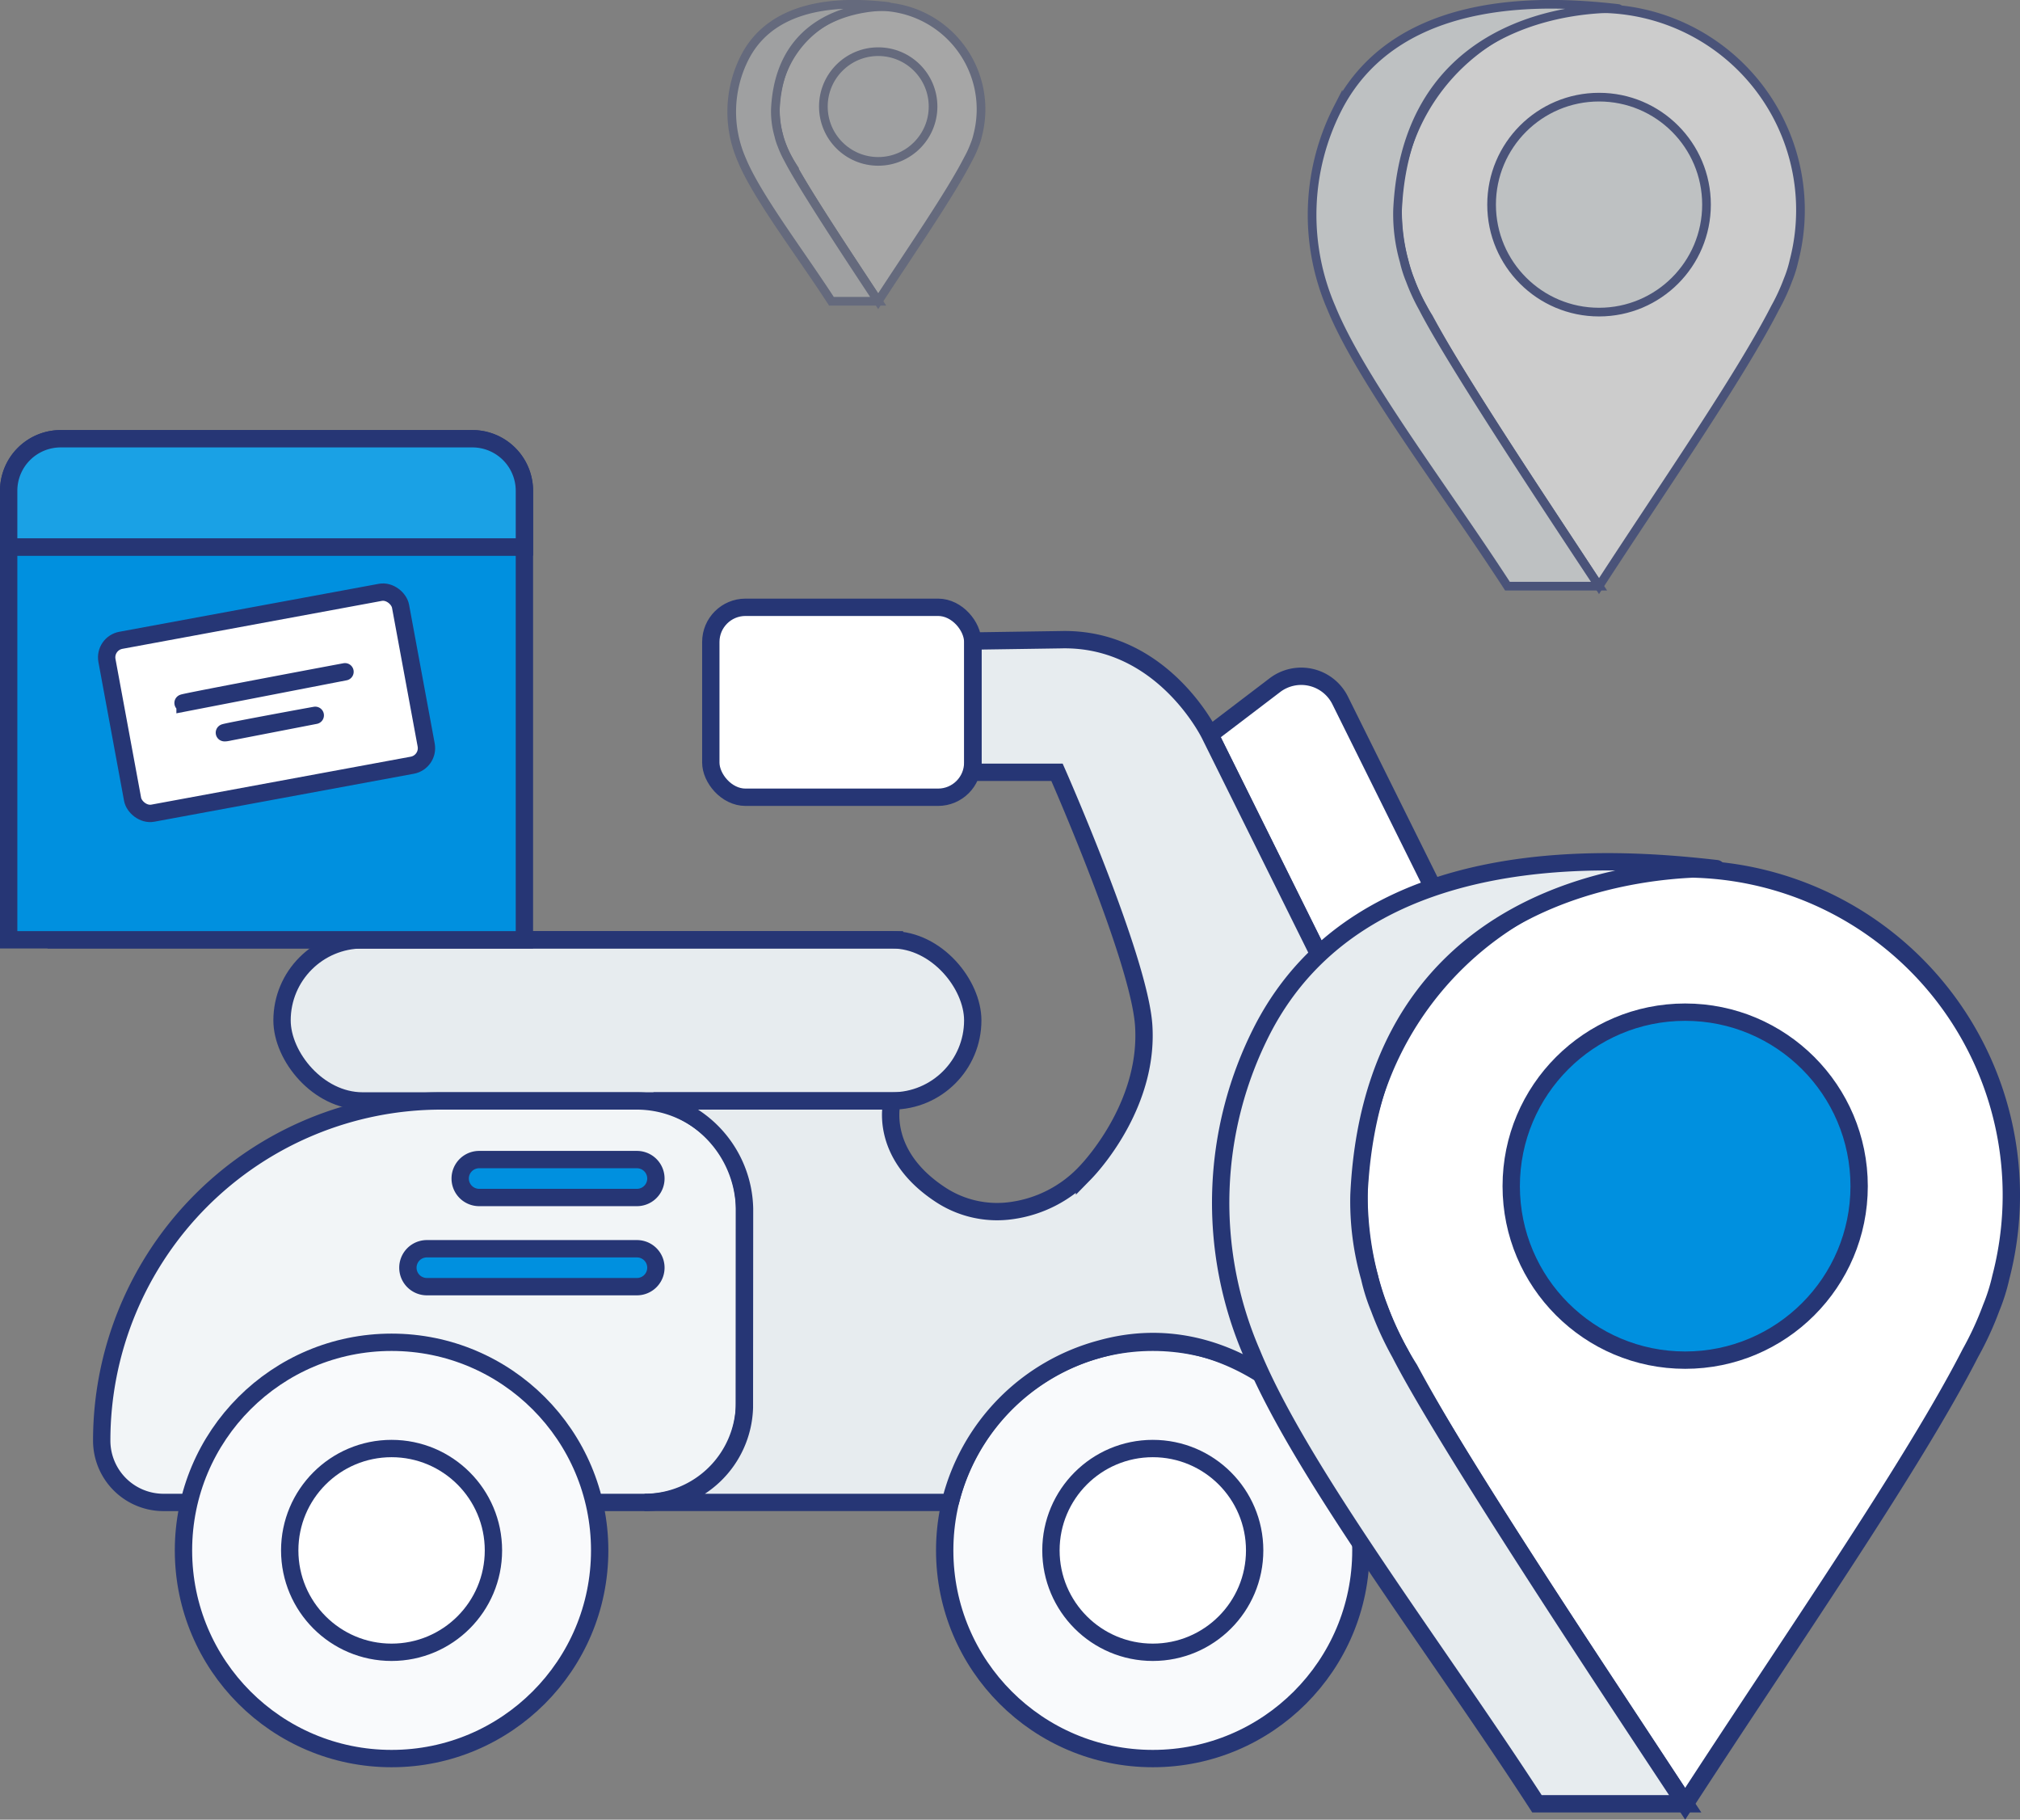 <svg xmlns="http://www.w3.org/2000/svg" width="116.492" height="104.918" viewBox="0 0 116.492 104.918">
  <rect x="0" y="0" width="116.492" height="104.918" fill="#808080" stroke="none"/>
  <g id="Group_1584" data-name="Group 1584" transform="translate(-286.755 -1586.154)">
    <g id="Group_1484" data-name="Group 1484" transform="translate(362.429 1586.4)" opacity="0.6">
      <path id="Path_5221" data-name="Path 5221" d="M357.3,465.146h0a11.619,11.619,0,1,1,22.484,0h0a6.767,6.767,0,0,1-.344,1.092,11.551,11.551,0,0,1-.74,1.605c-2.065,4.034-6.543,10.471-10.158,16.048-3.564-5.461-7.665-11.478-9.821-15.483a11.56,11.56,0,0,1-1.312-2.879C357.369,465.395,357.331,465.266,357.3,465.146Z" transform="translate(-352.003 -450.342)" fill="#fff" stroke="#263675" stroke-miterlimit="10" stroke-width="0.5"/>
      <path id="Path_5222" data-name="Path 5222" d="M392.757,467.406a11.556,11.556,0,0,1-.74-1.605,6.717,6.717,0,0,1-.345-1.092h0a9.828,9.828,0,0,1-.377-2.943c.581-12.51,13.2-11.565,12.723-11.619-3.566-.405-12.6-1.128-16.154,5.719a13.5,13.5,0,0,0-.388,11.54c1.715,4.195,6.543,10.471,10.158,16.048h5.28C399.975,479.012,394.338,470.5,392.757,467.406Z" transform="translate(-386.373 -449.904)" fill="#e7ecef" stroke="#263675" stroke-miterlimit="10" stroke-width="0.5"/>
      <ellipse id="Ellipse_190" data-name="Ellipse 190" cx="6.197" cy="6.197" rx="6.197" ry="6.197" transform="translate(10.345 5.355)" fill="#e7ecef" stroke="#263675" stroke-miterlimit="10" stroke-width="0.5"/>
    </g>
    <g id="Group_1258" data-name="Group 1258" transform="translate(-782.682 1347.906)">
      <g id="Group_1252" data-name="Group 1252" transform="translate(1072.178 273.263)">
        <rect id="Rectangle_1784" data-name="Rectangle 1784" width="39.833" height="9.29" rx="4.645" transform="translate(13.524 19.172)" fill="#e7ecef" stroke="#263675" stroke-miterlimit="10" stroke-width="1"/>
        <rect id="Rectangle_1785" data-name="Rectangle 1785" width="15.106" height="10.952" rx="2" transform="translate(38.251)" fill="#fff" stroke="#263675" stroke-miterlimit="10" stroke-width="1"/>
        <path id="Path_5185" data-name="Path 5185" d="M1509.513,341.107l-8.069-16.264,3.75-2.855a2.508,2.508,0,0,1,3.766.881l6.295,12.688a3.085,3.085,0,0,1-1.833,4.313Z" transform="translate(-1434.414 -317.498)" fill="#fff" stroke="#263675" stroke-miterlimit="10" stroke-width="1"/>
        <path id="Rectangle_1786" data-name="Rectangle 1786" d="M19.584,0H30.853a6.218,6.218,0,0,1,6.218,6.218V17.382A5.767,5.767,0,0,1,31.3,23.149H3.565A3.565,3.565,0,0,1,0,19.584v0A19.584,19.584,0,0,1,19.584,0Z" transform="translate(3.125 28.462)" fill="#f2f5f7" stroke="#263675" stroke-miterlimit="10" stroke-width="1"/>
        <line id="Line_207" data-name="Line 207" x2="49.342" transform="translate(0 19.172)" fill="#fff" stroke="#263675" stroke-miterlimit="10" stroke-width="1"/>
        <circle id="Ellipse_181" data-name="Ellipse 181" cx="12.001" cy="12.001" r="12.001" transform="translate(7.84 42.377)" fill="#f9fafc" stroke="#263675" stroke-miterlimit="10" stroke-width="1"/>
        <circle id="Ellipse_182" data-name="Ellipse 182" cx="5.874" cy="5.874" r="5.874" transform="translate(13.967 48.503)" fill="#fff" stroke="#263675" stroke-miterlimit="10" stroke-width="1"/>
        <circle id="Ellipse_183" data-name="Ellipse 183" cx="12.001" cy="12.001" r="12.001" transform="translate(51.739 42.377)" fill="#f9fafc" stroke="#263675" stroke-miterlimit="10" stroke-width="1"/>
        <circle id="Ellipse_184" data-name="Ellipse 184" cx="5.874" cy="5.874" r="5.874" transform="translate(57.866 48.503)" fill="#fff" stroke="#263675" stroke-miterlimit="10" stroke-width="1"/>
        <path id="Path_5186" data-name="Path 5186" d="M1306.946,334.554h-13.767a6.463,6.463,0,0,1,5.251,6.218l-.008,11.463a5.638,5.638,0,0,1-5.759,5.468h17.631a12.167,12.167,0,0,1,8.685-8.858c7.4-2.059,12.371,4.133,12.371,4.133s10.588-9.688,1.983-23.277l-8.069-16.264s-2.717-5.626-8.6-5.475l-5.057.075v7.568h4.843s4.747,10.753,5,14.6c.286,4.344-2.718,7.823-3.414,8.534a7.193,7.193,0,0,1-4.178,2.134,5.943,5.943,0,0,1-4.171-.942C1306.088,337.543,1306.946,334.554,1306.946,334.554Z" transform="translate(-1258.234 -306.093)" fill="#e7ecef" stroke="#263675" stroke-miterlimit="10" stroke-width="1"/>
      </g>
      <g id="Group_1253" data-name="Group 1253" transform="translate(1095.971 305.106)">
        <path id="Path_5187" data-name="Path 5187" d="M1234.747,502.111h-9.1a1.093,1.093,0,0,1,0-2.186h9.1a1.093,1.093,0,0,1,0,2.186Z" transform="translate(-1224.549 -499.925)" fill="#0090df" stroke="#263675" stroke-miterlimit="10" stroke-width="1"/>
      </g>
      <g id="Group_1254" data-name="Group 1254" transform="translate(1092.96 310.247)">
        <path id="Path_5188" data-name="Path 5188" d="M1218.476,535.035H1206.36a1.093,1.093,0,1,1,0-2.186h12.116a1.093,1.093,0,0,1,0,2.186Z" transform="translate(-1205.267 -532.849)" fill="#0090df" stroke="#263675" stroke-miterlimit="10" stroke-width="1"/>
      </g>
      <g id="Group_1257" data-name="Group 1257" transform="translate(1069.937 263.545)">
        <path id="Rectangle_1787" data-name="Rectangle 1787" d="M3,0H26.742a3,3,0,0,1,3,3V28.89a0,0,0,0,1,0,0H0a0,0,0,0,1,0,0V3A3,3,0,0,1,3,0Z" transform="translate(0)" fill="#0090df" stroke="#263675" stroke-miterlimit="10" stroke-width="1"/>
        <line id="Line_208" data-name="Line 208" x2="29.741" transform="translate(0 6.241)" fill="none" stroke="#263675" stroke-miterlimit="10" stroke-width="1"/>
        <rect id="Rectangle_1788" data-name="Rectangle 1788" width="17.218" height="10.136" rx="1" transform="translate(5.486 11.803) rotate(-10.469)" fill="#fff" stroke="#263675" stroke-miterlimit="10" stroke-width="1"/>
        <g id="Group_1255" data-name="Group 1255" transform="translate(9.483 12.289)">
          <path id="Path_5189" data-name="Path 5189" d="M1143.877,335.693c-.272,0,9.648-1.861,9.334-1.8l-9.224,1.789A.58.58,0,0,1,1143.877,335.693Z" transform="translate(-1143.298 -332.746)" fill="#fff" stroke="#263675" stroke-miterlimit="10" stroke-width="1"/>
        </g>
        <g id="Group_1256" data-name="Group 1256" transform="translate(11.872 14.801)">
          <path id="Path_5190" data-name="Path 5190" d="M1156.258,347.913c-.272,0,5.533-1.063,5.219-1l-5.108.991A.586.586,0,0,1,1156.258,347.913Z" transform="translate(-1155.68 -345.764)" fill="#fff" stroke="#263675" stroke-miterlimit="10" stroke-width="1"/>
        </g>
        <path id="Rectangle_1789" data-name="Rectangle 1789" d="M3,0H26.742a3,3,0,0,1,3,3V6.241a0,0,0,0,1,0,0H0a0,0,0,0,1,0,0V3A3,3,0,0,1,3,0Z" fill="#1aa1e5" stroke="#263675" stroke-miterlimit="10" stroke-width="1"/>
      </g>
    </g>
    <g id="Group_1483" data-name="Group 1483" transform="translate(357.159 1635.844)">
      <path id="Path_5221-2" data-name="Path 5221" d="M357.536,474.158h0a18.809,18.809,0,1,1,36.4,0h0a10.944,10.944,0,0,1-.558,1.767,18.7,18.7,0,0,1-1.2,2.6c-3.342,6.531-10.592,16.951-16.444,25.979-5.769-8.84-12.409-18.581-15.9-25.065a18.708,18.708,0,0,1-2.124-4.661C357.644,474.56,357.582,474.351,357.536,474.158Z" transform="translate(-348.956 -450.192)" fill="#fff" stroke="#263675" stroke-miterlimit="10" stroke-width="1"/>
      <path id="Path_5222-2" data-name="Path 5222" d="M396.708,478.236a18.709,18.709,0,0,1-1.2-2.6,10.882,10.882,0,0,1-.558-1.767h0a15.907,15.907,0,0,1-.61-4.765c.94-20.251,21.368-18.721,20.6-18.809-5.772-.656-20.4-1.826-26.151,9.258a21.852,21.852,0,0,0-.628,18.682c2.776,6.791,10.592,16.951,16.444,25.98h8.547C408.392,497.024,399.267,483.238,396.708,478.236Z" transform="translate(-386.373 -449.904)" fill="#e7ecef" stroke="#263675" stroke-miterlimit="10" stroke-width="1"/>
      <ellipse id="Ellipse_190-2" data-name="Ellipse 190" cx="10.032" cy="10.032" rx="10.032" ry="10.032" transform="translate(16.747 8.668)" fill="#0090df" stroke="#263675" stroke-miterlimit="10" stroke-width="1"/>
    </g>
    <g id="Group_1485" data-name="Group 1485" transform="translate(328.958 1586.4)" opacity="0.3">
      <path id="Path_5221-3" data-name="Path 5221" d="M357.118,458.016h0a5.93,5.93,0,1,1,11.475,0h0a3.454,3.454,0,0,1-.176.557,5.9,5.9,0,0,1-.378.819c-1.054,2.059-3.339,5.344-5.184,8.19-1.819-2.787-3.912-5.858-5.012-7.9a5.9,5.9,0,0,1-.67-1.469C357.152,458.143,357.133,458.077,357.118,458.016Z" transform="translate(-354.413 -450.461)" fill="#fff" stroke="#263675" stroke-miterlimit="10" stroke-width="0.5"/>
      <path id="Path_5222-3" data-name="Path 5222" d="M389.631,458.836a5.9,5.9,0,0,1-.378-.819,3.428,3.428,0,0,1-.176-.557h0a5.016,5.016,0,0,1-.192-1.5c.3-6.384,6.736-5.9,6.493-5.93-1.82-.207-6.431-.576-8.244,2.918a6.889,6.889,0,0,0-.2,5.89c.875,2.141,3.339,5.344,5.184,8.19h2.695C393.315,464.759,390.438,460.413,389.631,458.836Z" transform="translate(-386.373 -449.905)" fill="#e7ecef" stroke="#263675" stroke-miterlimit="10" stroke-width="0.5"/>
      <ellipse id="Ellipse_190-3" data-name="Ellipse 190" cx="3.163" cy="3.163" rx="3.163" ry="3.163" transform="translate(5.28 2.733)" fill="#e7ecef" stroke="#263675" stroke-miterlimit="10" stroke-width="0.5"/>
    </g>
  </g>
</svg>
